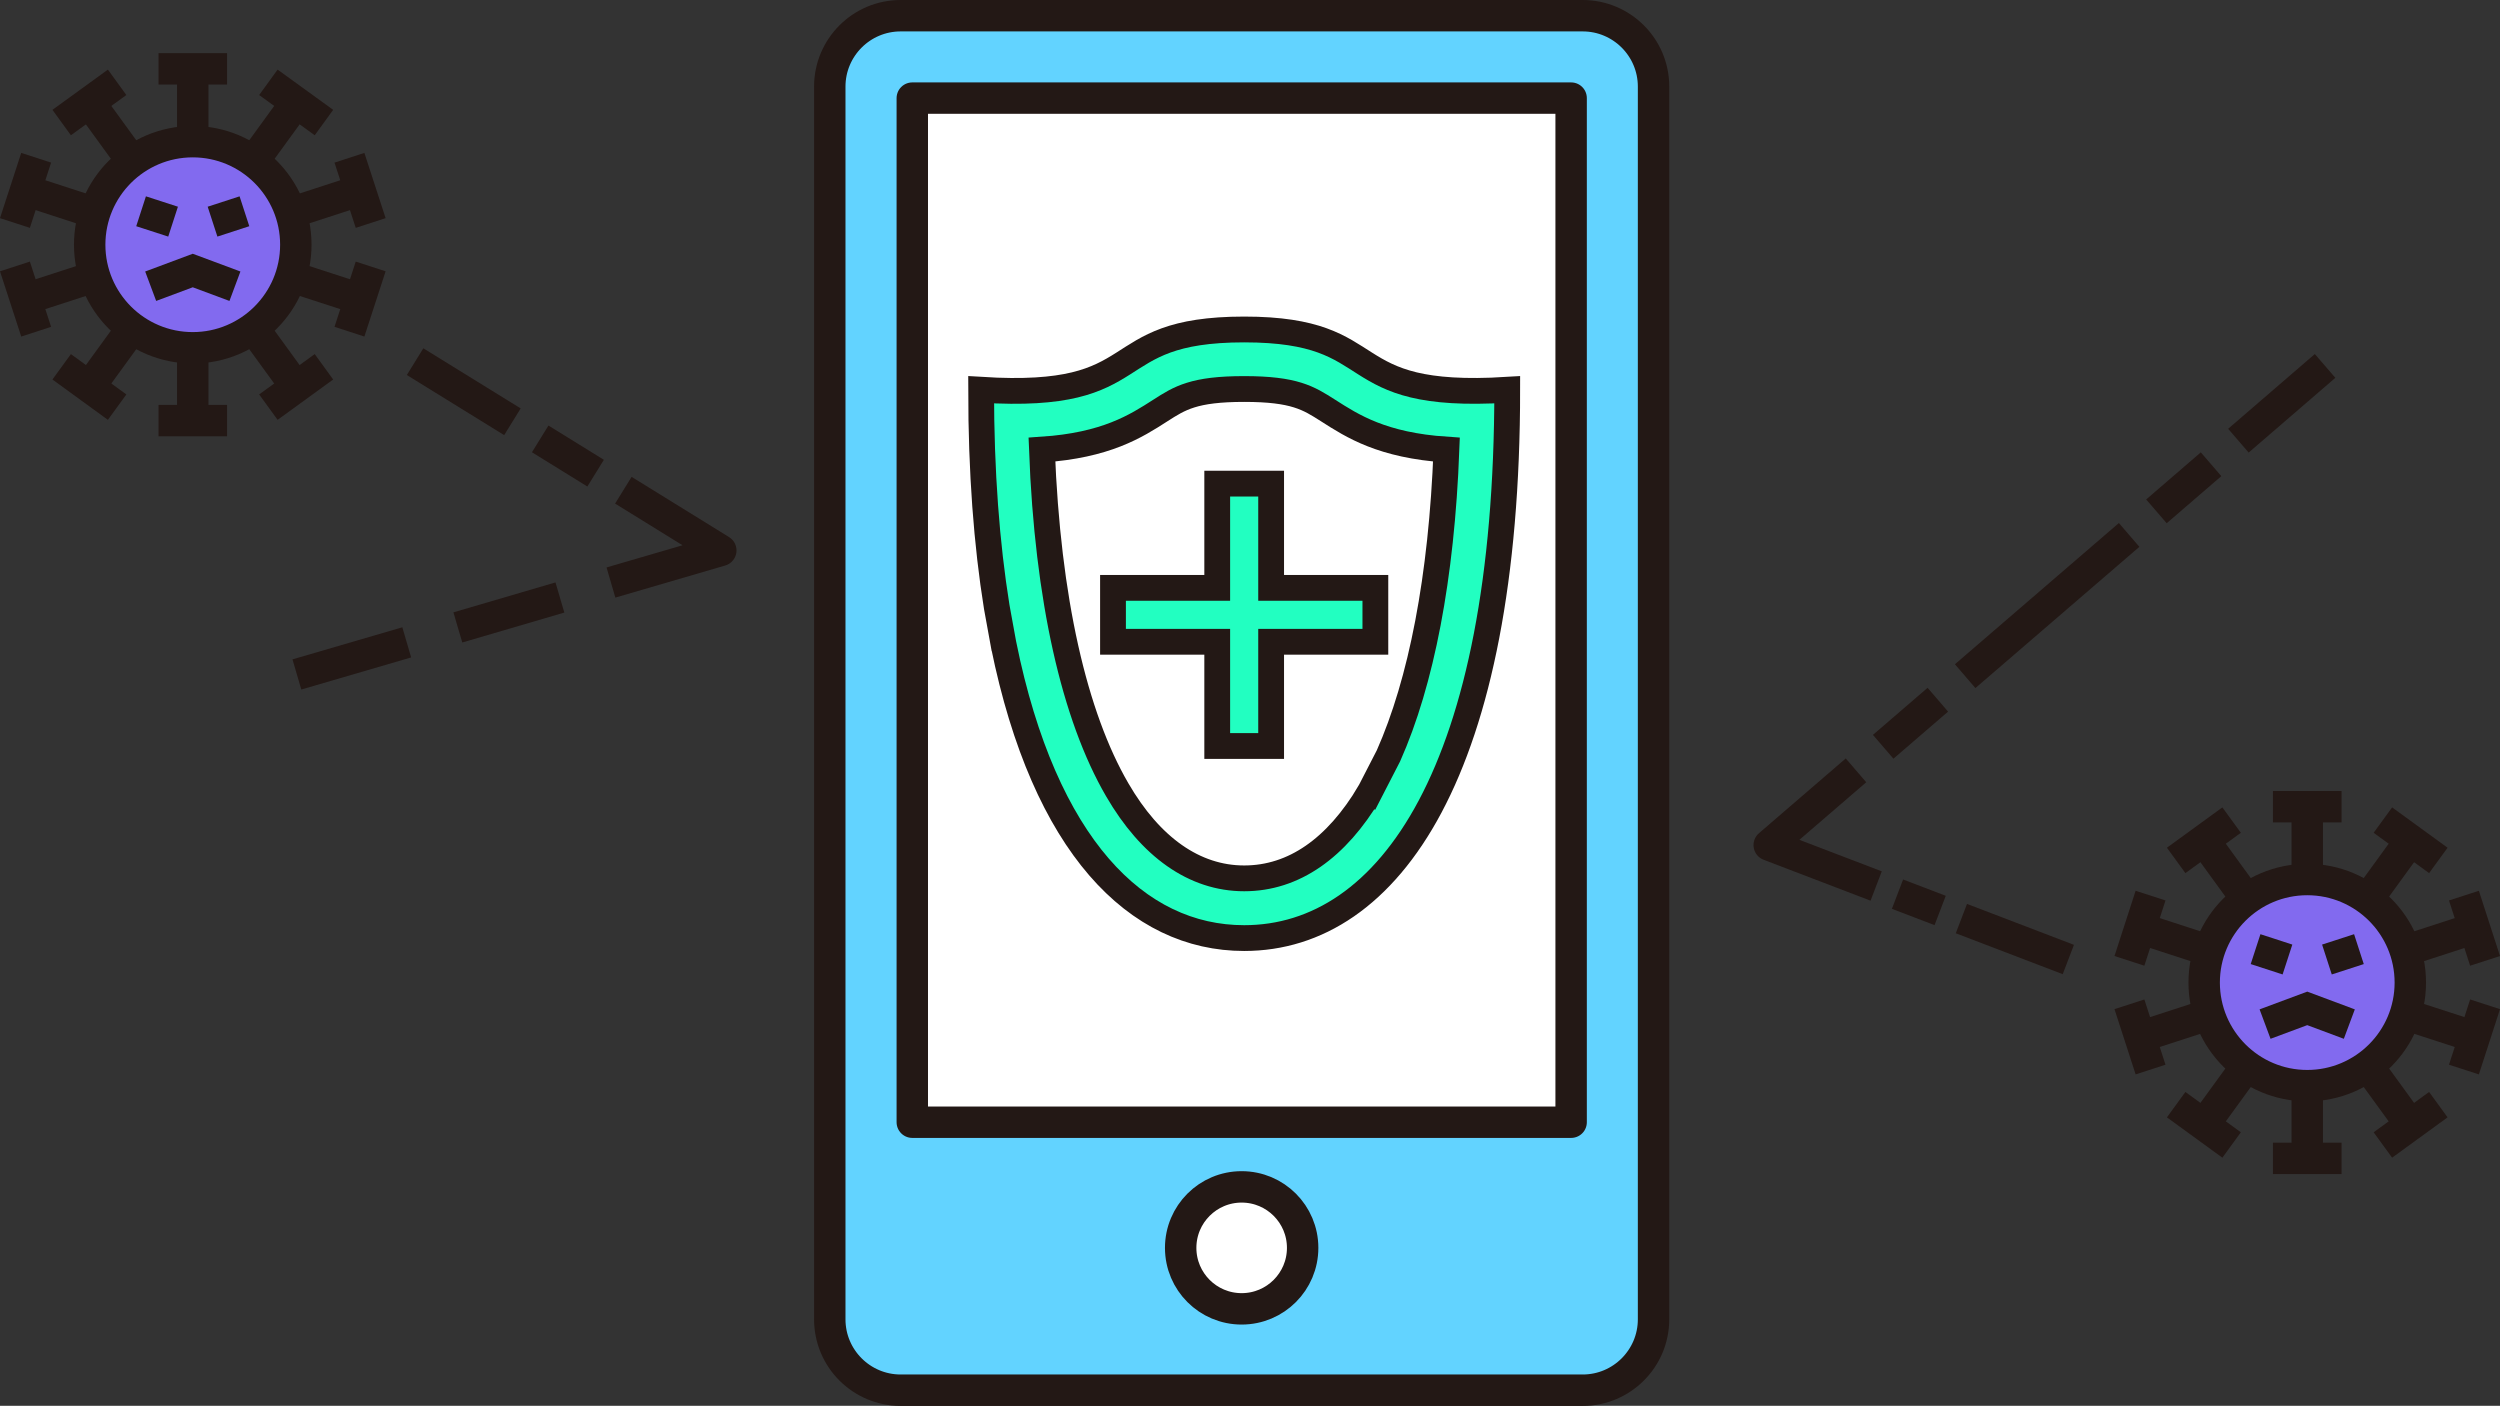 <?xml version="1.0" encoding="UTF-8"?>
<svg id="_レイヤー_2" data-name="レイヤー 2" xmlns="http://www.w3.org/2000/svg" width="257.84" height="144.99" viewBox="0 0 257.84 144.99">
  <rect x="0" y="0" width="257.84" height="144.99" fill="#333333" stroke="none"/>
  <defs>
    <style>
      .cls-1, .cls-2, .cls-3, .cls-4, .cls-5, .cls-6, .cls-7, .cls-8, .cls-9, .cls-10, .cls-11, .cls-12, .cls-13 {
        stroke: #231815;
      }

      .cls-1, .cls-2, .cls-3, .cls-4, .cls-5, .cls-6, .cls-8, .cls-10, .cls-11, .cls-12, .cls-13 {
        stroke-width: 3.24px;
      }

      .cls-1, .cls-2, .cls-4, .cls-6, .cls-11, .cls-12, .cls-13 {
        fill: none;
      }

      .cls-1, .cls-3, .cls-5, .cls-7, .cls-9 {
        stroke-miterlimit: 10;
      }

      .cls-2, .cls-4, .cls-6, .cls-8, .cls-10, .cls-11, .cls-12, .cls-13 {
        stroke-linejoin: round;
      }

      .cls-3, .cls-7, .cls-8 {
        fill: #fff;
      }

      .cls-4 {
        stroke-dasharray: 0 0 4.71 2.35;
      }

      .cls-5 {
        fill: #826aef;
      }

      .cls-6 {
        stroke-dasharray: 0 0 10.97 5.48;
      }

      .cls-7, .cls-9 {
        stroke-width: 2.66px;
      }

      .cls-9 {
        fill: #22ffc1;
      }

      .cls-10 {
        fill: #62d3ff;
      }

      .cls-11 {
        stroke-dasharray: 0 0 7.44 3.72;
      }

      .cls-12 {
        stroke-dasharray: 0 0 6.72 3.36;
      }

      .cls-13 {
        stroke-dasharray: 0 0 0 0 22.32 3.72 7.44 3.72;
      }
    </style>
  </defs>
  <g id="_レイヤー_1-2" data-name="レイヤー 1">
    <g>
      <g>
        <g>
          <path class="cls-10" d="M92.89,1.62h70.34c4.03,0,7.31,3.27,7.31,7.31v127.14c0,4.03-3.27,7.31-7.31,7.31H92.89c-4.03,0-7.31-3.27-7.31-7.31V8.93c0-4.03,3.27-7.31,7.31-7.31Z"/>
          <rect class="cls-8" x="94.09" y="10.12" width="67.95" height="105.62"/>
        </g>
        <circle class="cls-8" cx="128.06" cy="128.7" r="6.29"/>
      </g>
      <g>
        <line class="cls-1" x1="16.35" y1="7.1" x2="23.42" y2="7.1"/>
        <line class="cls-1" x1="6.36" y1="12.64" x2="12.08" y2="8.49"/>
        <line class="cls-1" x1="1.54" y1="23" x2="3.73" y2="16.27"/>
        <line class="cls-1" x1="3.73" y1="34.21" x2="1.54" y2="27.48"/>
        <line class="cls-1" x1="12.08" y1="41.99" x2="6.36" y2="37.83"/>
        <line class="cls-1" x1="23.42" y1="43.38" x2="16.35" y2="43.38"/>
        <line class="cls-1" x1="33.41" y1="37.83" x2="27.68" y2="41.99"/>
        <line class="cls-1" x1="38.23" y1="27.48" x2="36.04" y2="34.21"/>
        <line class="cls-1" x1="36.04" y1="16.27" x2="38.23" y2="23"/>
        <line class="cls-1" x1="27.68" y1="8.49" x2="33.41" y2="12.64"/>
        <line class="cls-1" x1="19.88" y1="25.24" x2="19.88" y2="7.1"/>
        <line class="cls-1" x1="19.88" y1="25.24" x2="9.22" y2="10.57"/>
        <line class="cls-1" x1="19.88" y1="25.24" x2="2.63" y2="19.63"/>
        <line class="cls-1" x1="19.88" y1="25.24" x2="2.63" y2="30.84"/>
        <line class="cls-1" x1="19.88" y1="25.24" x2="9.22" y2="39.91"/>
        <line class="cls-1" x1="19.88" y1="25.24" x2="19.88" y2="43.38"/>
        <line class="cls-1" x1="19.88" y1="25.24" x2="30.54" y2="39.91"/>
        <line class="cls-1" x1="19.88" y1="25.24" x2="37.13" y2="30.84"/>
        <line class="cls-1" x1="19.88" y1="25.24" x2="37.13" y2="19.63"/>
        <line class="cls-1" x1="19.88" y1="25.24" x2="30.54" y2="10.57"/>
        <circle class="cls-5" cx="19.88" cy="25.24" r="10.63"/>
        <line class="cls-3" x1="14.55" y1="21.79" x2="17.85" y2="22.86"/>
        <line class="cls-3" x1="25.21" y1="21.79" x2="21.92" y2="22.86"/>
        <polyline class="cls-3" points="24.23 29.52 19.88 27.9 15.54 29.52"/>
      </g>
      <g>
        <line class="cls-1" x1="234.42" y1="83.2" x2="241.5" y2="83.2"/>
        <line class="cls-1" x1="224.44" y1="88.74" x2="230.16" y2="84.58"/>
        <line class="cls-1" x1="219.62" y1="99.1" x2="221.8" y2="92.37"/>
        <line class="cls-1" x1="221.8" y1="110.31" x2="219.62" y2="103.58"/>
        <line class="cls-1" x1="230.16" y1="118.09" x2="224.44" y2="113.93"/>
        <line class="cls-1" x1="241.5" y1="119.47" x2="234.42" y2="119.47"/>
        <line class="cls-1" x1="251.48" y1="113.93" x2="245.76" y2="118.09"/>
        <line class="cls-1" x1="256.3" y1="103.58" x2="254.12" y2="110.31"/>
        <line class="cls-1" x1="254.12" y1="92.37" x2="256.3" y2="99.1"/>
        <line class="cls-1" x1="245.76" y1="84.58" x2="251.48" y2="88.74"/>
        <line class="cls-1" x1="237.96" y1="101.34" x2="237.96" y2="83.2"/>
        <line class="cls-1" x1="237.96" y1="101.34" x2="227.3" y2="86.66"/>
        <line class="cls-1" x1="237.96" y1="101.34" x2="220.71" y2="95.73"/>
        <line class="cls-1" x1="237.96" y1="101.34" x2="220.71" y2="106.94"/>
        <line class="cls-1" x1="237.96" y1="101.34" x2="227.3" y2="116.01"/>
        <line class="cls-1" x1="237.96" y1="101.34" x2="237.96" y2="119.47"/>
        <line class="cls-1" x1="237.96" y1="101.34" x2="248.62" y2="116.01"/>
        <line class="cls-1" x1="237.96" y1="101.34" x2="255.21" y2="106.94"/>
        <line class="cls-1" x1="237.96" y1="101.34" x2="255.21" y2="95.73"/>
        <line class="cls-1" x1="237.96" y1="101.34" x2="248.62" y2="86.66"/>
        <circle class="cls-5" cx="237.96" cy="101.34" r="10.63"/>
        <line class="cls-3" x1="232.63" y1="97.89" x2="235.92" y2="98.96"/>
        <line class="cls-3" x1="243.29" y1="97.89" x2="239.99" y2="98.96"/>
        <polyline class="cls-3" points="242.3 105.62 237.96 104 233.61 105.62"/>
      </g>
      <g>
        <line class="cls-2" x1="239.8" y1="37.74" x2="230.86" y2="45.45"/>
        <line class="cls-11" x1="228.04" y1="47.88" x2="221" y2="53.95"/>
        <line class="cls-13" x1="219.59" y1="55.17" x2="192.82" y2="78.23"/>
        <polyline class="cls-2" points="191.42 79.45 182.47 87.16 193.5 91.38"/>
        <line class="cls-4" x1="195.7" y1="92.22" x2="201.19" y2="94.32"/>
        <line class="cls-2" x1="202.29" y1="94.74" x2="213.32" y2="98.96"/>
      </g>
      <g>
        <line class="cls-2" x1="30.62" y1="69.56" x2="41.95" y2="66.25"/>
        <line class="cls-6" x1="47.22" y1="64.71" x2="60.38" y2="60.85"/>
        <polyline class="cls-2" points="63.01 60.08 74.34 56.77 64.29 50.56"/>
        <line class="cls-12" x1="61.43" y1="48.8" x2="54.28" y2="44.38"/>
        <line class="cls-2" x1="52.85" y1="43.5" x2="42.81" y2="37.3"/>
      </g>
      <g>
        <g>
          <path class="cls-9" d="M103.51,66.5c4.22,20.77,13.74,30.25,24.81,30.25,14.98,0,27.13-17.35,27.13-56.55-17.83,1.11-12.14-6.22-27.13-6.22s-9.3,7.34-27.13,6.22c0,8.47,.57,15.93,1.61,22.4l.71,3.9Z"/>
          <path class="cls-7" d="M141.25,81.74c-3.41,5.73-7.8,8.85-12.93,8.85s-9.66-3.22-13.09-9.13c-4.43-7.61-7.19-19.69-7.77-35.09,6.61-.44,9.69-2.41,12.21-4.03,2.01-1.29,3.46-2.22,8.65-2.22s6.63,.93,8.64,2.21c2.53,1.62,5.6,3.6,12.22,4.04-.5,13.21-2.6,23.98-5.98,31.58l-1.95,3.79Z"/>
        </g>
        <polygon class="cls-9" points="131.1 60.63 131.1 49.88 125.54 49.88 125.54 60.63 114.79 60.63 114.79 66.19 125.54 66.19 125.54 76.94 131.1 76.94 131.1 66.19 141.85 66.19 141.85 60.63 131.1 60.63"/>
      </g>
    </g>
  </g>
</svg>